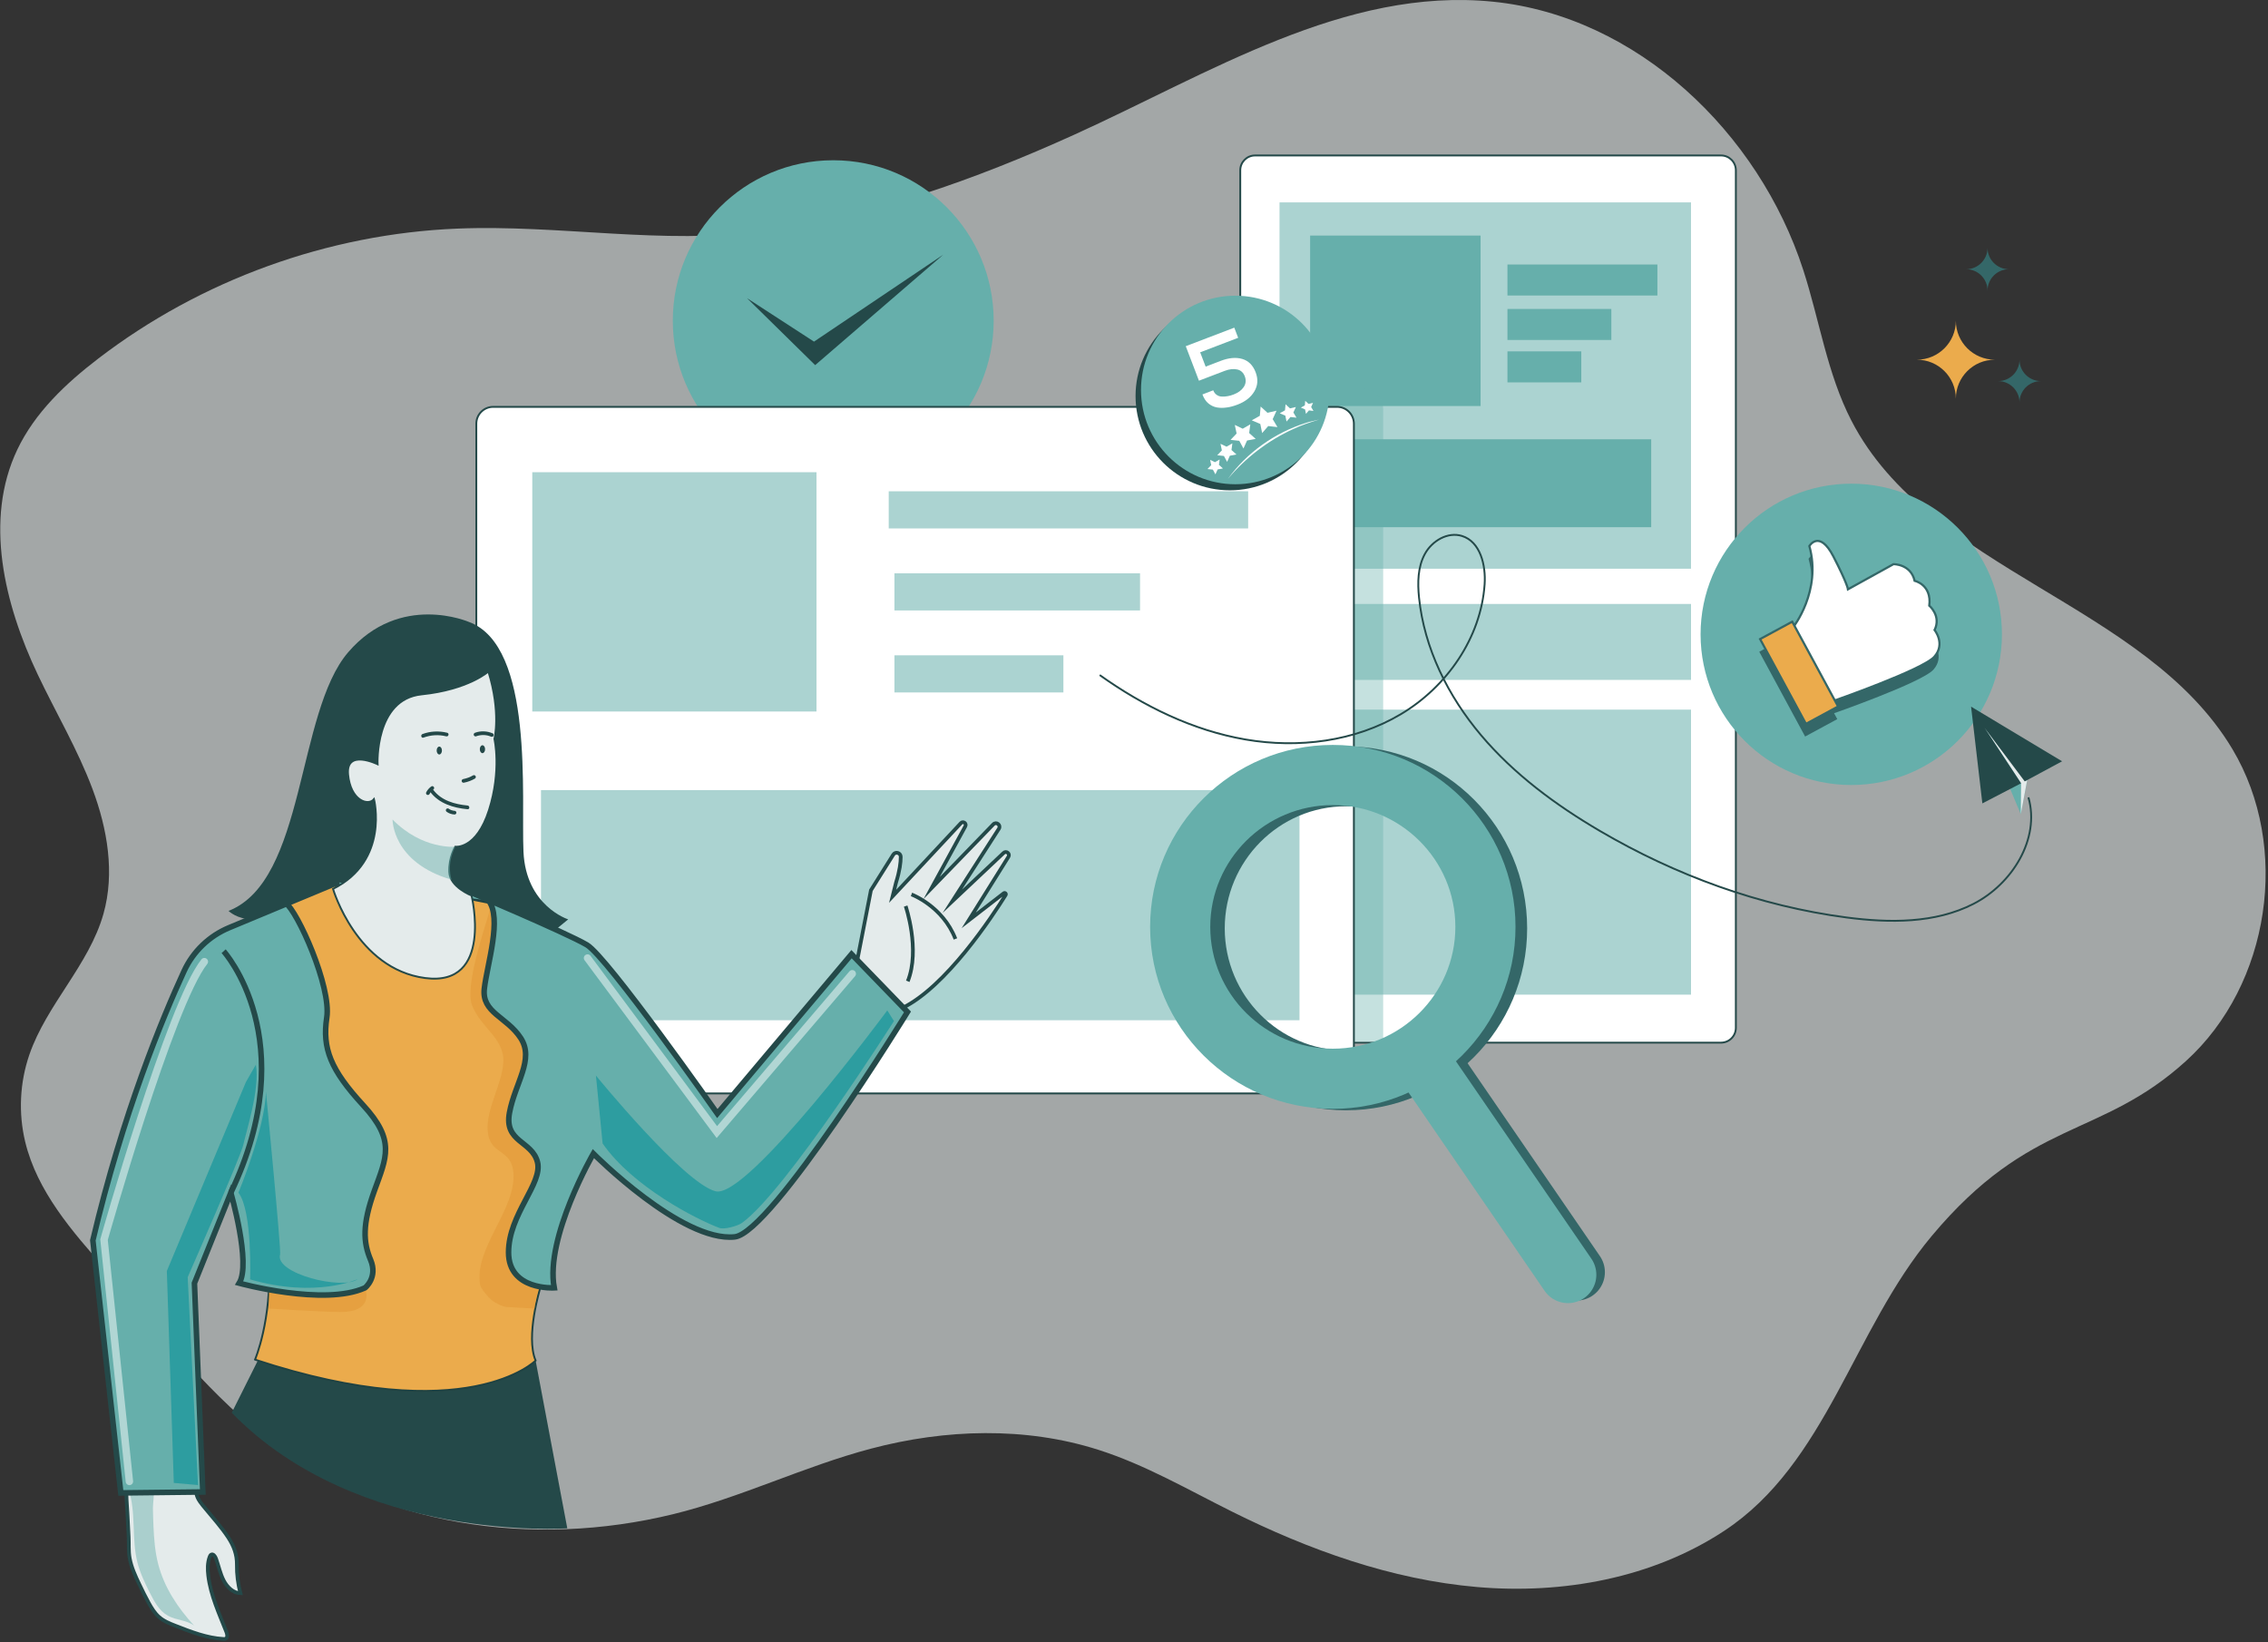 <svg width="924" height="669" viewBox="0 0 924 669" fill="none" xmlns="http://www.w3.org/2000/svg">
<rect x="0" y="0" width="924" height="669" fill="#333333" stroke="none"/>
<g clip-path="url(#clip0_1183_422)">
<path opacity="0.63" d="M107.129 584.892C82.014 564.72 64.487 541.245 43.09 517.157C29.335 501.679 15.118 485.323 10.266 465.196C7.455 453.519 8.052 441.041 11.967 429.681C19.033 409.199 36.235 393.199 42.138 372.354C46.854 355.704 43.763 337.716 37.702 321.504C31.64 305.292 22.729 290.327 15.315 274.69C1.756 246.06 -6.558 211.793 7.046 183.186C14.227 168.077 26.803 156.226 40.082 146.053C81.863 114.053 133.642 95.302 186.223 93.14C227.966 91.424 269.996 99.852 311.383 94.175C355.106 88.182 397.166 73.21 437.367 55.01C492.57 30.023 547.985 -5.393 608.275 0.691C666.925 6.609 716.513 53.937 734.667 110.017C741.288 130.476 744.402 152.243 754.258 171.35C785.956 232.849 874.014 245.803 909.498 305.194C933.291 345.025 924.932 401.135 890.558 432.296C855.368 464.206 827.373 455.31 786.991 503.568C754.953 541.857 744.16 596.244 702.455 623.694C673.168 642.975 636.716 649.596 601.783 646.58C566.85 643.564 533.225 631.456 501.844 615.811C483.969 606.901 466.556 596.758 447.525 590.689C417.694 581.166 385.104 582.194 354.826 590.205C327.436 597.453 301.709 610.196 274.19 616.915C217.536 630.746 153.784 622.349 107.137 584.877L107.129 584.892Z" fill="#E4EBEB"/>
<path d="M701.169 63.34H511.32C507.989 63.34 505.289 66.04 505.289 69.371V418.761C505.289 422.092 507.989 424.792 511.32 424.792H701.169C704.5 424.792 707.2 422.092 707.2 418.761V69.371C707.2 66.04 704.5 63.34 701.169 63.34Z" fill="white" stroke="#244949" stroke-width="0.756" stroke-miterlimit="10"/>
<path opacity="0.55" d="M688.933 246.061H528.152V277.003H688.933V246.061Z" fill="#66AFAB"/>
<path opacity="0.55" d="M688.933 289.109H528.152V405.238H688.933V289.109Z" fill="#66AFAB"/>
<path opacity="0.55" d="M688.925 82.453H521.289V231.708H688.925V82.453Z" fill="#66AFAB"/>
<path d="M603.204 95.975H533.754V165.425H603.204V95.975Z" fill="#66AFAB"/>
<path d="M675.24 107.758H614.148V120.395H675.24V107.758Z" fill="#66AFAB"/>
<path d="M656.473 125.875H614.148V138.512H656.473V125.875Z" fill="#66AFAB"/>
<path d="M644.229 143.15H614.148V155.787H644.229V143.15Z" fill="#66AFAB"/>
<path d="M672.714 178.969H532.566V214.786H672.714V178.969Z" fill="#66AFAB"/>
<path d="M339.467 196.012C375.565 196.012 404.828 166.748 404.828 130.65C404.828 94.552 375.565 65.289 339.467 65.289C303.369 65.289 274.105 94.552 274.105 130.65C274.105 166.748 303.369 196.012 339.467 196.012Z" fill="#66AFAB"/>
<g style="mix-blend-mode:multiply" opacity="0.38">
<path d="M503.324 158.131H554.749C559.586 158.131 563.516 162.061 563.516 166.898V424.496H503.324V158.131Z" fill="#66AFAB"/>
</g>
<path d="M544.722 165.758H200.917C197.127 165.758 194.055 168.83 194.055 172.62V438.616C194.055 442.406 197.127 445.478 200.917 445.478H544.722C548.512 445.478 551.584 442.406 551.584 438.616V172.62C551.584 168.83 548.512 165.758 544.722 165.758Z" fill="white" stroke="#244949" stroke-width="0.756" stroke-miterlimit="10"/>
<path opacity="0.55" d="M529.425 321.896H220.402V415.661H529.425V321.896Z" fill="#66AFAB"/>
<path d="M191.106 253.416C191.106 253.416 163.035 241.104 141.858 265.728C120.681 290.352 124.618 358.804 93.102 371.116C93.102 371.116 96.548 374.563 102.95 374.563L226.069 378.992L231.488 374.563C231.488 374.563 214.248 369.144 213.266 346.984C212.283 324.824 217.695 263.264 191.106 253.416Z" fill="#244949"/>
<path d="M218.21 554.304L231.119 622.658C231.119 622.658 146.054 628.735 94.41 575.572L111.121 542.158L218.21 554.311V554.304Z" fill="#244949"/>
<path d="M103.903 553.926C103.903 553.926 110.735 537.979 109.601 513.672C108.468 489.366 97.644 376.382 97.644 376.382L136.659 359.943L147.572 363.299L188.93 365.831L201.446 368.287L232.26 437.73L220.106 524.692C220.106 524.692 214.03 544.441 218.209 554.312C218.209 554.312 190.487 582.412 103.91 553.934L103.903 553.926Z" fill="#EBAB4C" stroke="#1F4242" stroke-width="0.756" stroke-miterlimit="10"/>
<path opacity="0.53" d="M192.284 409.493C195.715 418.646 205.594 422.999 205.057 432.764C204.573 441.652 198.058 451.719 198.671 460.6C199.374 470.917 208.458 467.629 209.169 477.938C210.204 493.077 192.964 508.555 195.617 523.498C195.889 525.047 199.003 528.607 200.205 529.612C201.543 530.738 204.747 532.401 206.493 532.499C212.343 532.832 211.995 532.816 217.838 533.149C218.306 524.745 223.793 515.872 223.824 507.52C223.892 488.02 217.792 469.095 217.626 449.452C217.505 434.963 216.848 420.173 211.678 406.636C207.09 394.619 209.849 377.636 200.039 369.33C196.842 379.828 189.435 401.905 192.284 409.486V409.493Z" fill="#E09736"/>
<path d="M349.172 391.658L354.818 362.704L363.917 348.207C364.802 346.802 366.956 347.429 366.963 349.084C366.963 351.404 366.548 354.775 365.066 359.522L363.653 365.168L391.489 335.344C392.396 334.369 393.938 335.518 393.265 336.666L379.547 361.804L404.678 335.858C405.887 334.58 407.905 336.145 406.96 337.634L387.967 367.201L408.88 347.497C409.953 346.469 411.616 347.799 410.845 349.069L394.656 374.97L408.933 363.928C409.394 363.55 410.036 364.109 409.719 364.616C404.209 373.459 385.375 402.096 367.538 410.712L349.179 391.643L349.172 391.658Z" fill="#E4EBEB" stroke="#244949" stroke-width="1.512" stroke-miterlimit="10"/>
<path opacity="0.53" d="M138.442 534.534C142.274 534.526 146.801 533.997 148.646 530.634C150.376 527.474 148.585 523.363 145.758 521.126C142.932 518.889 139.319 517.974 135.956 516.697C132.97 515.571 130.106 514.119 127.43 512.389C126.735 511.943 126.025 511.459 125.216 511.315C124.143 511.127 123.069 511.557 122.041 511.935C117.219 513.719 112.05 514.55 106.918 514.369C110.107 514.482 109.389 533.113 109.389 533.113C109.389 533.113 131.958 534.549 138.442 534.526V534.534Z" fill="#E09736"/>
<path d="M52.297 623.762L52.418 626.173C52.562 629.022 52.312 631.962 52.819 634.781C53.499 638.56 55.124 642.044 56.756 645.461C57.988 648.038 59.235 650.6 60.611 653.087C61.76 655.165 63.022 657.213 64.745 658.748C66.71 660.493 69.144 661.453 71.525 662.383C77.828 664.847 84.245 667.341 90.933 667.734C91.326 667.757 91.742 667.764 92.075 667.537C92.83 667.008 92.573 665.761 92.218 664.862C89.286 657.38 85.802 649.98 84.842 641.916C84.539 639.361 84.509 636.686 85.401 634.305C85.537 633.95 85.703 633.587 86.013 633.398C86.837 632.907 87.668 634.033 88.008 634.985C89.059 637.948 89.694 641.107 91.115 643.873C92.536 646.64 95.03 649.066 97.947 649.104C96.942 645.332 96.451 641.402 96.504 637.479C96.556 633.33 95.257 629.838 92.959 626.347C90.2 622.167 86.852 618.479 83.693 614.632C82.212 612.825 80.314 610.762 79.982 608.359C79.687 606.273 80.458 604.149 79.891 602.063C79.755 601.549 67.526 603.605 66.748 603.71C63.77 604.119 60.724 604.421 57.739 603.899C55.887 603.574 51.806 602.524 51.594 605.041C51.262 608.971 51.745 612.999 51.942 616.929L52.289 623.747L52.297 623.762Z" fill="#E4EBEB" stroke="#244949" stroke-width="1.512" stroke-miterlimit="10"/>
<path opacity="0.46" d="M62.528 621.896C62.762 627.088 63.163 632.303 64.478 637.336C66.934 646.761 72.482 655.143 79.095 662.293C76.026 660.025 71.779 660.124 68.438 658.287C64.931 656.36 62.898 652.604 61.092 649.029C59.081 645.03 57.109 640.972 55.998 636.634C53.504 626.861 55.544 616.25 52.34 606.689C52.695 607.755 57.54 607.142 58.326 606.961C60.064 606.568 61.5 605.208 62.309 607.014C63.05 608.654 62.271 612.486 62.301 614.338C62.339 616.854 62.415 619.379 62.528 621.896Z" fill="#66AFAB"/>
<path d="M137.699 359.498L93.349 377.955C85.232 381.333 78.679 387.629 74.998 395.618C66.291 414.52 50.027 453.633 37.828 505.322L49.218 608.231L82.632 607.853L79.216 522.788L94.029 485.951C94.029 485.951 102.381 514.814 97.445 522.788C97.445 522.788 132 532.281 148.711 524.685C148.711 524.685 154.024 520.506 150.986 513.295C147.948 506.085 147.57 498.867 152.505 485.195C157.441 471.522 161.242 464.69 147.948 450.262C134.653 435.834 131.237 427.097 133.134 414.566C135.031 402.034 121.223 371.213 116.287 367.797L136.898 359.211C136.898 359.211 149.081 395.58 173.388 396.721C197.694 397.862 189.335 362.544 189.335 362.544C189.335 362.544 230.73 380.01 239.082 384.946C247.433 389.881 292.244 453.678 292.244 453.678L346.926 388.74L369.714 412.283C369.714 412.283 314.367 502.344 299.326 503.923C277.703 506.198 241.742 470.003 241.742 470.003C241.742 470.003 221.993 504.18 225.795 524.685C225.795 524.685 207.187 525.826 207.187 510.257C207.187 494.688 221.237 482.156 218.962 473.419C216.687 464.682 205.29 465.446 207.573 453.293C209.855 441.139 217.829 431.647 212.13 422.91C206.431 414.172 196.183 412.653 197.316 402.783C198.45 392.912 204.678 374.017 198.987 366.807" fill="#66AFAB"/>
<path d="M137.699 359.498L93.349 377.955C85.232 381.333 78.679 387.629 74.998 395.618C66.291 414.52 50.027 453.633 37.828 505.322L49.218 608.231L82.632 607.853L79.216 522.788L94.029 485.951C94.029 485.951 102.381 514.814 97.445 522.788C97.445 522.788 132 532.281 148.711 524.685C148.711 524.685 154.024 520.506 150.986 513.295C147.948 506.085 147.57 498.867 152.505 485.195C157.441 471.522 161.242 464.69 147.948 450.262C134.653 435.834 131.237 427.097 133.134 414.566C135.031 402.034 121.223 371.213 116.287 367.797L136.898 359.211C136.898 359.211 149.081 395.58 173.388 396.721C197.694 397.862 189.335 362.544 189.335 362.544C189.335 362.544 230.73 380.01 239.082 384.946C247.433 389.881 292.244 453.678 292.244 453.678L346.926 388.74L369.714 412.283C369.714 412.283 314.367 502.344 299.326 503.923C277.703 506.198 241.742 470.003 241.742 470.003C241.742 470.003 221.993 504.18 225.795 524.685C225.795 524.685 207.187 525.826 207.187 510.257C207.187 494.688 221.237 482.156 218.962 473.419C216.687 464.682 205.29 465.446 207.573 453.293C209.855 441.139 217.829 431.647 212.13 422.91C206.431 414.172 196.183 412.653 197.316 402.783C198.45 392.912 204.678 374.017 198.987 366.807" stroke="#244949" stroke-width="2.267" stroke-miterlimit="10"/>
<path d="M198.989 273.572C198.989 273.572 190.894 280.934 171.75 282.899C152.606 284.864 153.838 311.362 153.838 311.362C153.838 311.362 140.83 304.983 141.813 315.534C142.795 326.085 149.907 328.541 152.364 325.594C152.364 325.594 158.743 350.626 135.676 362.152C135.676 362.152 145.244 394.787 173.216 398.468C201.188 402.148 192.111 364.85 192.111 364.85C192.111 364.85 183.276 361.411 183.034 355.281C182.792 349.152 185.49 344.972 185.49 344.972C185.49 344.972 194.076 346.197 199.231 330.008C204.385 313.818 201.438 301.053 201.438 301.053C201.438 301.053 204.136 290.253 198.981 273.572H198.989Z" fill="#E4EBEB" stroke="#244949" stroke-width="0.756" stroke-miterlimit="10"/>
<path opacity="0.55" d="M332.644 192.385H216.855V289.883H332.644V192.385Z" fill="#66AFAB"/>
<path d="M304.324 121.46L332.107 148.759L384.318 103.736L331.631 139.183L304.324 121.46Z" fill="#244949"/>
<path opacity="0.55" d="M508.51 200.154H362.074V215.293H508.51V200.154Z" fill="#66AFAB"/>
<path opacity="0.55" d="M464.462 233.568H364.395V248.707H464.462V233.568Z" fill="#66AFAB"/>
<path opacity="0.55" d="M433.24 266.975H364.395V282.113H433.24V266.975Z" fill="#66AFAB"/>
<path d="M501.042 199.761C522.255 199.761 539.452 182.564 539.452 161.351C539.452 140.138 522.255 122.941 501.042 122.941C479.829 122.941 462.633 140.138 462.633 161.351C462.633 182.564 479.829 199.761 501.042 199.761Z" fill="#244949"/>
<path d="M503.265 197.29C524.478 197.29 541.675 180.093 541.675 158.88C541.675 137.667 524.478 120.471 503.265 120.471C482.052 120.471 464.855 137.667 464.855 158.88C464.855 180.093 482.052 197.29 503.265 197.29Z" fill="#66AFAB"/>
<path d="M502.856 133.493L483.089 141.045L488.46 155.103L498.973 151.086C500.864 150.364 502.604 150.195 504.086 150.531C505.569 150.868 506.571 151.838 507.143 153.335C507.745 154.91 507.581 156.371 506.691 157.704C505.762 159.052 504.416 160.017 502.605 160.709C501.778 161.025 501.015 161.272 500.246 161.385C499.492 161.538 498.708 161.611 497.879 161.567C497.065 161.562 496.348 161.34 495.728 160.9C495.07 160.475 494.602 159.841 494.286 159.014L489.876 160.699C490.477 162.274 491.265 163.508 492.316 164.37C493.367 165.231 494.525 165.782 495.829 166.006C497.133 166.229 498.48 166.211 499.845 166.005C501.226 165.839 502.688 165.416 504.224 164.829C507.296 163.655 509.594 161.875 511.024 159.478C512.455 157.081 512.637 154.485 511.553 151.65C510.47 148.814 508.643 146.985 506.103 146.241C503.562 145.497 500.638 145.757 497.409 146.991L491.187 149.368L488.96 143.54L504.436 137.627L502.856 133.493Z" fill="white"/>
<path d="M513.597 165.629L516.386 168.176L520.066 167.329L518.502 170.768L520.444 174.011L516.688 173.58L514.209 176.437L513.453 172.733L509.977 171.252L513.264 169.393L513.597 165.629Z" fill="white"/>
<path d="M523.741 164.713L525.555 166.376L527.951 165.824L526.93 168.061L528.2 170.17L525.751 169.89L524.141 171.749L523.65 169.338L521.383 168.379L523.522 167.162L523.741 164.713Z" fill="white"/>
<path d="M531.757 163.309L533.125 164.556L534.931 164.14L534.168 165.833L535.12 167.42L533.276 167.208L532.059 168.607L531.689 166.793L529.98 166.067L531.598 165.153L531.757 163.309Z" fill="white"/>
<path d="M503.063 173.119L503.804 176.618L501.34 179.211L504.892 179.588L506.6 182.733L508.059 179.468L511.573 178.818L508.92 176.422L509.389 172.877L506.29 174.661L503.063 173.119Z" fill="white"/>
<path d="M497.233 180.812L497.8 183.488L495.91 185.476L498.631 185.763L499.939 188.166L501.057 185.672L503.748 185.173L501.715 183.344L502.077 180.631L499.704 181.991L497.233 180.812Z" fill="white"/>
<path d="M493.007 187.356L493.461 189.503L491.949 191.097L494.133 191.332L495.176 193.259L496.076 191.256L498.23 190.856L496.605 189.382L496.892 187.205L494.987 188.301L493.007 187.356Z" fill="white"/>
<path d="M500.266 195.074C507.982 184.379 519.372 176.3 531.933 172.332C533.506 171.78 535.78 171.349 537.405 170.934C533.808 172.052 530.233 173.186 526.847 174.811C516.644 179.451 507.468 186.495 500.266 195.081V195.074Z" fill="white"/>
<path opacity="0.46" d="M185.491 344.972C185.491 344.972 172.075 346.264 159.93 333.877C159.93 333.877 159.688 351.359 183.972 358.403C183.972 358.403 181.712 352.341 185.491 344.972Z" fill="#66AFAB"/>
<path d="M91.106 387.537C91.106 387.537 123.869 423.642 94.03 485.949" stroke="#244949" stroke-width="2.267" stroke-miterlimit="10"/>
<path opacity="0.59" d="M242.789 438.2C242.789 438.2 278.561 482.096 291.568 485.354C304.575 488.611 361.487 411.648 361.487 411.648L364.2 415.987C364.2 415.987 320.115 485.467 302.232 498.27C300.547 499.472 295.06 501.021 293.118 500.296C284.003 496.91 257.799 483.608 245.502 465.847L242.789 438.207V438.2Z" fill="#069299"/>
<path opacity="0.59" d="M108.345 444.812C108.345 444.812 114.618 509.433 114.119 511.058C111.739 518.873 139.688 525.766 145.757 521.125C145.757 521.125 128.729 529.061 101.891 521.246C101.891 521.246 102.911 493.387 97.137 485.912C97.137 485.912 108.005 459.754 108.345 444.805V444.812Z" fill="#069299"/>
<path opacity="0.59" d="M100.185 440.852L67.973 517.808L70.807 604.157L80.655 605.049L76.475 520.324C76.475 520.324 98.257 470.797 99.149 466.323C100.041 461.848 106.012 443.649 104.221 433.801L100.192 440.845L100.185 440.852Z" fill="#069299"/>
<path opacity="0.49" d="M52.718 603.552L42.379 505.057C42.379 505.057 69.467 409.025 83.252 391.793" stroke="white" stroke-width="3.023" stroke-miterlimit="10" stroke-linecap="round"/>
<path opacity="0.49" d="M239.363 390.318L292.057 461.227L347.216 396.72" stroke="white" stroke-width="3.023" stroke-miterlimit="10" stroke-linecap="round"/>
<path d="M193.941 299.986C195.883 299.276 198.075 299.276 199.987 300.1C200.365 300.258 200.796 300.213 201.023 299.827C201.212 299.51 201.129 298.958 200.751 298.792C198.468 297.809 195.883 297.673 193.54 298.528C193.155 298.664 192.898 299.041 193.011 299.457C193.11 299.827 193.556 300.122 193.941 299.986Z" fill="#244949"/>
<path d="M172.536 300.516C175.506 299.42 178.718 299.223 181.794 299.994C182.739 300.229 183.14 298.777 182.195 298.536C178.877 297.704 175.347 297.87 172.135 299.057C171.228 299.39 171.621 300.856 172.536 300.516Z" fill="#244949"/>
<path d="M196.554 306.849C197.146 306.849 197.627 306.128 197.627 305.239C197.627 304.35 197.146 303.629 196.554 303.629C195.961 303.629 195.48 304.35 195.48 305.239C195.48 306.128 195.961 306.849 196.554 306.849Z" fill="#244949"/>
<path d="M178.976 307.386C179.568 307.386 180.049 306.665 180.049 305.776C180.049 304.887 179.568 304.166 178.976 304.166C178.383 304.166 177.902 304.887 177.902 305.776C177.902 306.665 178.383 307.386 178.976 307.386Z" fill="#244949"/>
<path d="M189.041 318.874C190.598 318.572 192.11 317.997 193.485 317.211C193.825 317.015 193.977 316.516 193.757 316.176C193.538 315.836 193.092 315.692 192.722 315.904C192.389 316.093 192.057 316.274 191.709 316.433C191.619 316.478 191.528 316.516 191.43 316.561C191.407 316.569 191.21 316.652 191.331 316.607C191.157 316.682 190.976 316.75 190.802 316.818C190.099 317.075 189.374 317.279 188.641 317.423C188.255 317.499 187.991 317.982 188.112 318.353C188.248 318.768 188.626 318.965 189.041 318.882V318.874Z" fill="#244949"/>
<path d="M175.227 322.57C178.833 327.4 184.72 329.153 190.479 329.69C191.447 329.78 191.439 328.269 190.479 328.178C185.325 327.702 179.777 326.16 176.535 321.807C175.961 321.036 174.645 321.792 175.227 322.57Z" fill="#244949"/>
<path d="M182.006 330.763C182.928 331.421 184.047 331.783 185.181 331.844C185.574 331.867 185.952 331.481 185.936 331.088C185.914 330.657 185.604 330.355 185.181 330.332C185.06 330.332 184.924 330.294 184.803 330.302C184.924 330.317 184.946 330.325 184.863 330.302C184.833 330.302 184.803 330.294 184.772 330.287C184.727 330.279 184.682 330.272 184.629 330.264C184.387 330.219 184.153 330.151 183.918 330.068C183.866 330.053 183.813 330.03 183.76 330.007C183.729 329.992 183.699 329.985 183.669 329.969C183.775 330.015 183.79 330.022 183.722 329.992C183.616 329.939 183.503 329.894 183.397 329.841C183.178 329.728 182.974 329.599 182.77 329.456C182.445 329.229 181.916 329.388 181.734 329.728C181.53 330.121 181.659 330.514 182.006 330.763Z" fill="#244949"/>
<path d="M174.97 323.521C175.136 323.189 175.333 322.879 175.559 322.584L175.438 322.735C175.733 322.35 176.081 322.01 176.459 321.715L176.308 321.836C176.368 321.783 176.436 321.738 176.504 321.692C176.67 321.579 176.799 321.443 176.852 321.239C176.905 321.057 176.882 320.816 176.776 320.657C176.67 320.498 176.519 320.354 176.323 320.309C176.126 320.264 175.907 320.271 175.741 320.385C174.872 321.004 174.146 321.806 173.662 322.758C173.572 322.939 173.534 323.136 173.587 323.34C173.632 323.514 173.768 323.703 173.934 323.793C174.282 323.975 174.781 323.899 174.97 323.521Z" fill="#244949"/>
<path d="M371.34 364.404C371.34 364.404 384.075 369.151 389.252 382.536L371.34 364.404Z" fill="#E4EBEB"/>
<path d="M371.34 364.404C371.34 364.404 384.075 369.151 389.252 382.536" stroke="#244949" stroke-width="1.512" stroke-miterlimit="10"/>
<path d="M368.969 369.148C368.969 369.148 375.015 386.849 369.83 399.796L368.969 369.148Z" fill="#E4EBEB"/>
<path d="M368.969 369.148C368.969 369.148 375.015 386.849 369.83 399.796" stroke="#244949" stroke-width="1.512" stroke-miterlimit="10"/>
<path d="M548.37 328.489C575.609 328.489 597.769 350.8 597.769 378.22C597.769 405.64 575.609 427.952 548.37 427.952C521.131 427.952 498.971 405.64 498.971 378.22C498.971 350.8 521.131 328.489 548.37 328.489ZM548.37 304.084C507.61 304.084 474.566 337.279 474.566 378.22C474.566 419.162 507.61 452.356 548.37 452.356C589.13 452.356 622.174 419.162 622.174 378.22C622.174 337.279 589.13 304.084 548.37 304.084Z" fill="#346768"/>
<path d="M584.461 434.012L642.287 518.306" stroke="#346768" stroke-width="23.12" stroke-linecap="round" stroke-linejoin="round"/>
<path d="M542.997 328.005C570.523 328.005 592.925 350.27 592.925 377.63C592.925 404.99 570.531 427.256 542.997 427.256C515.464 427.256 493.069 404.99 493.069 377.63C493.069 350.27 515.464 328.005 542.997 328.005ZM542.997 303.494C501.889 303.494 468.566 336.689 468.566 377.63C468.566 418.572 501.889 451.766 542.997 451.766C584.105 451.766 617.428 418.572 617.428 377.63C617.428 336.689 584.105 303.494 542.997 303.494Z" fill="#66AFAB"/>
<path d="M580.977 435.057L638.803 519.351" stroke="#66AFAB" stroke-width="23.12" stroke-linecap="round" stroke-linejoin="round"/>
<path d="M754.214 319.826C788.116 319.826 815.6 292.343 815.6 258.441C815.6 224.538 788.116 197.055 754.214 197.055C720.312 197.055 692.828 224.538 692.828 258.441C692.828 292.343 720.312 319.826 754.214 319.826Z" fill="#66AFAB"/>
<path d="M740.129 225.586C738.051 225.586 736.811 227.672 736.811 227.672C741.92 246.083 730.16 260.844 730.16 260.844L746.334 290.894C746.334 290.894 783.051 278.091 787.722 272.793C792.392 267.495 787.827 261.902 787.827 261.902C790.631 256.128 785.673 251.978 785.673 251.978C786.739 243.347 779.695 241.851 779.695 241.851C778.191 235.169 771.502 235.071 771.109 235.071H771.094L752.562 245.312C752.562 245.312 752.275 242.909 746.584 231.882C744.037 226.954 741.815 225.594 740.137 225.594L740.129 225.586Z" fill="#346768"/>
<path d="M729.836 258.449L716.738 265.531L735.422 300.071L748.52 292.982L729.836 258.449Z" fill="#346768"/>
<path d="M730.492 255.63C730.492 255.63 742.252 240.869 737.143 222.458C737.143 222.458 741.209 215.641 746.908 226.66C752.607 237.687 752.886 240.091 752.886 240.091L771.419 229.85C771.419 229.85 778.478 229.744 780.027 236.629C780.027 236.629 787.071 238.118 786.005 246.757C786.005 246.757 790.963 250.914 788.159 256.681C788.159 256.681 792.732 262.273 788.054 267.572C783.383 272.87 746.666 285.673 746.666 285.673L730.492 255.622V255.63Z" fill="white" stroke="#346768" stroke-width="0.884" stroke-miterlimit="10"/>
<path d="M730.17 253.285L717.074 260.369L735.759 294.911L748.855 287.827L730.17 253.285Z" fill="#EBAB4C" stroke="#346768" stroke-width="0.884" stroke-miterlimit="10"/>
<path d="M448.031 275.03C465.808 287.69 485.912 297.583 507.422 301.279C528.932 304.975 551.953 302.133 570.712 290.97C589.471 279.807 603.363 259.839 604.844 238.064C605.381 230.249 603.106 220.704 595.623 218.361C589.834 216.547 583.41 220.348 580.507 225.677C577.605 231.005 577.507 237.399 578.119 243.438C580.228 264.154 589.962 283.631 603.4 299.541C616.839 315.45 633.852 328.004 651.817 338.54C682.638 356.611 716.861 369.15 752.292 373.79C769.766 376.08 788.359 376.269 804.049 368.228C819.732 360.186 831.236 341.813 826.398 324.868" stroke="#244949" stroke-width="0.756" stroke-miterlimit="10"/>
<path d="M808.496 296.492L823.28 331.72L826.461 314.964L808.496 296.492Z" fill="#66AFAB"/>
<path d="M823.402 319.131L823.281 331.722L825.919 317.649L807.961 295.693L823.402 319.131Z" fill="#E4EBEB"/>
<path d="M803.031 287.9L807.626 327.315L823.4 319.13L808.496 296.494L824.896 318.359L840.118 310.159L803.031 287.9Z" fill="#244949"/>
<path d="M814.035 155.267C818.85 155.267 822.757 151.359 822.757 146.545C822.757 151.359 826.664 155.267 831.479 155.267C826.664 155.267 822.757 159.174 822.757 163.989C822.757 159.174 818.85 155.267 814.035 155.267Z" fill="#346768"/>
<path d="M801.012 109.685C805.826 109.685 809.734 105.777 809.734 100.963C809.734 105.777 813.641 109.685 818.456 109.685C813.641 109.685 809.734 113.592 809.734 118.407C809.734 113.592 805.826 109.685 801.012 109.685Z" fill="#346768"/>
<path d="M780.953 146.545C789.72 146.545 796.832 139.433 796.832 130.666C796.832 139.433 803.944 146.545 812.712 146.545C803.944 146.545 796.832 153.657 796.832 162.425C796.832 153.657 789.72 146.545 780.953 146.545Z" fill="#EBAB4C"/>
</g>
<defs>
<clipPath id="clip0_1183_422">
<rect width="922.926" height="668.51" fill="white" transform="translate(0.102)"/>
</clipPath>
</defs>
</svg>
